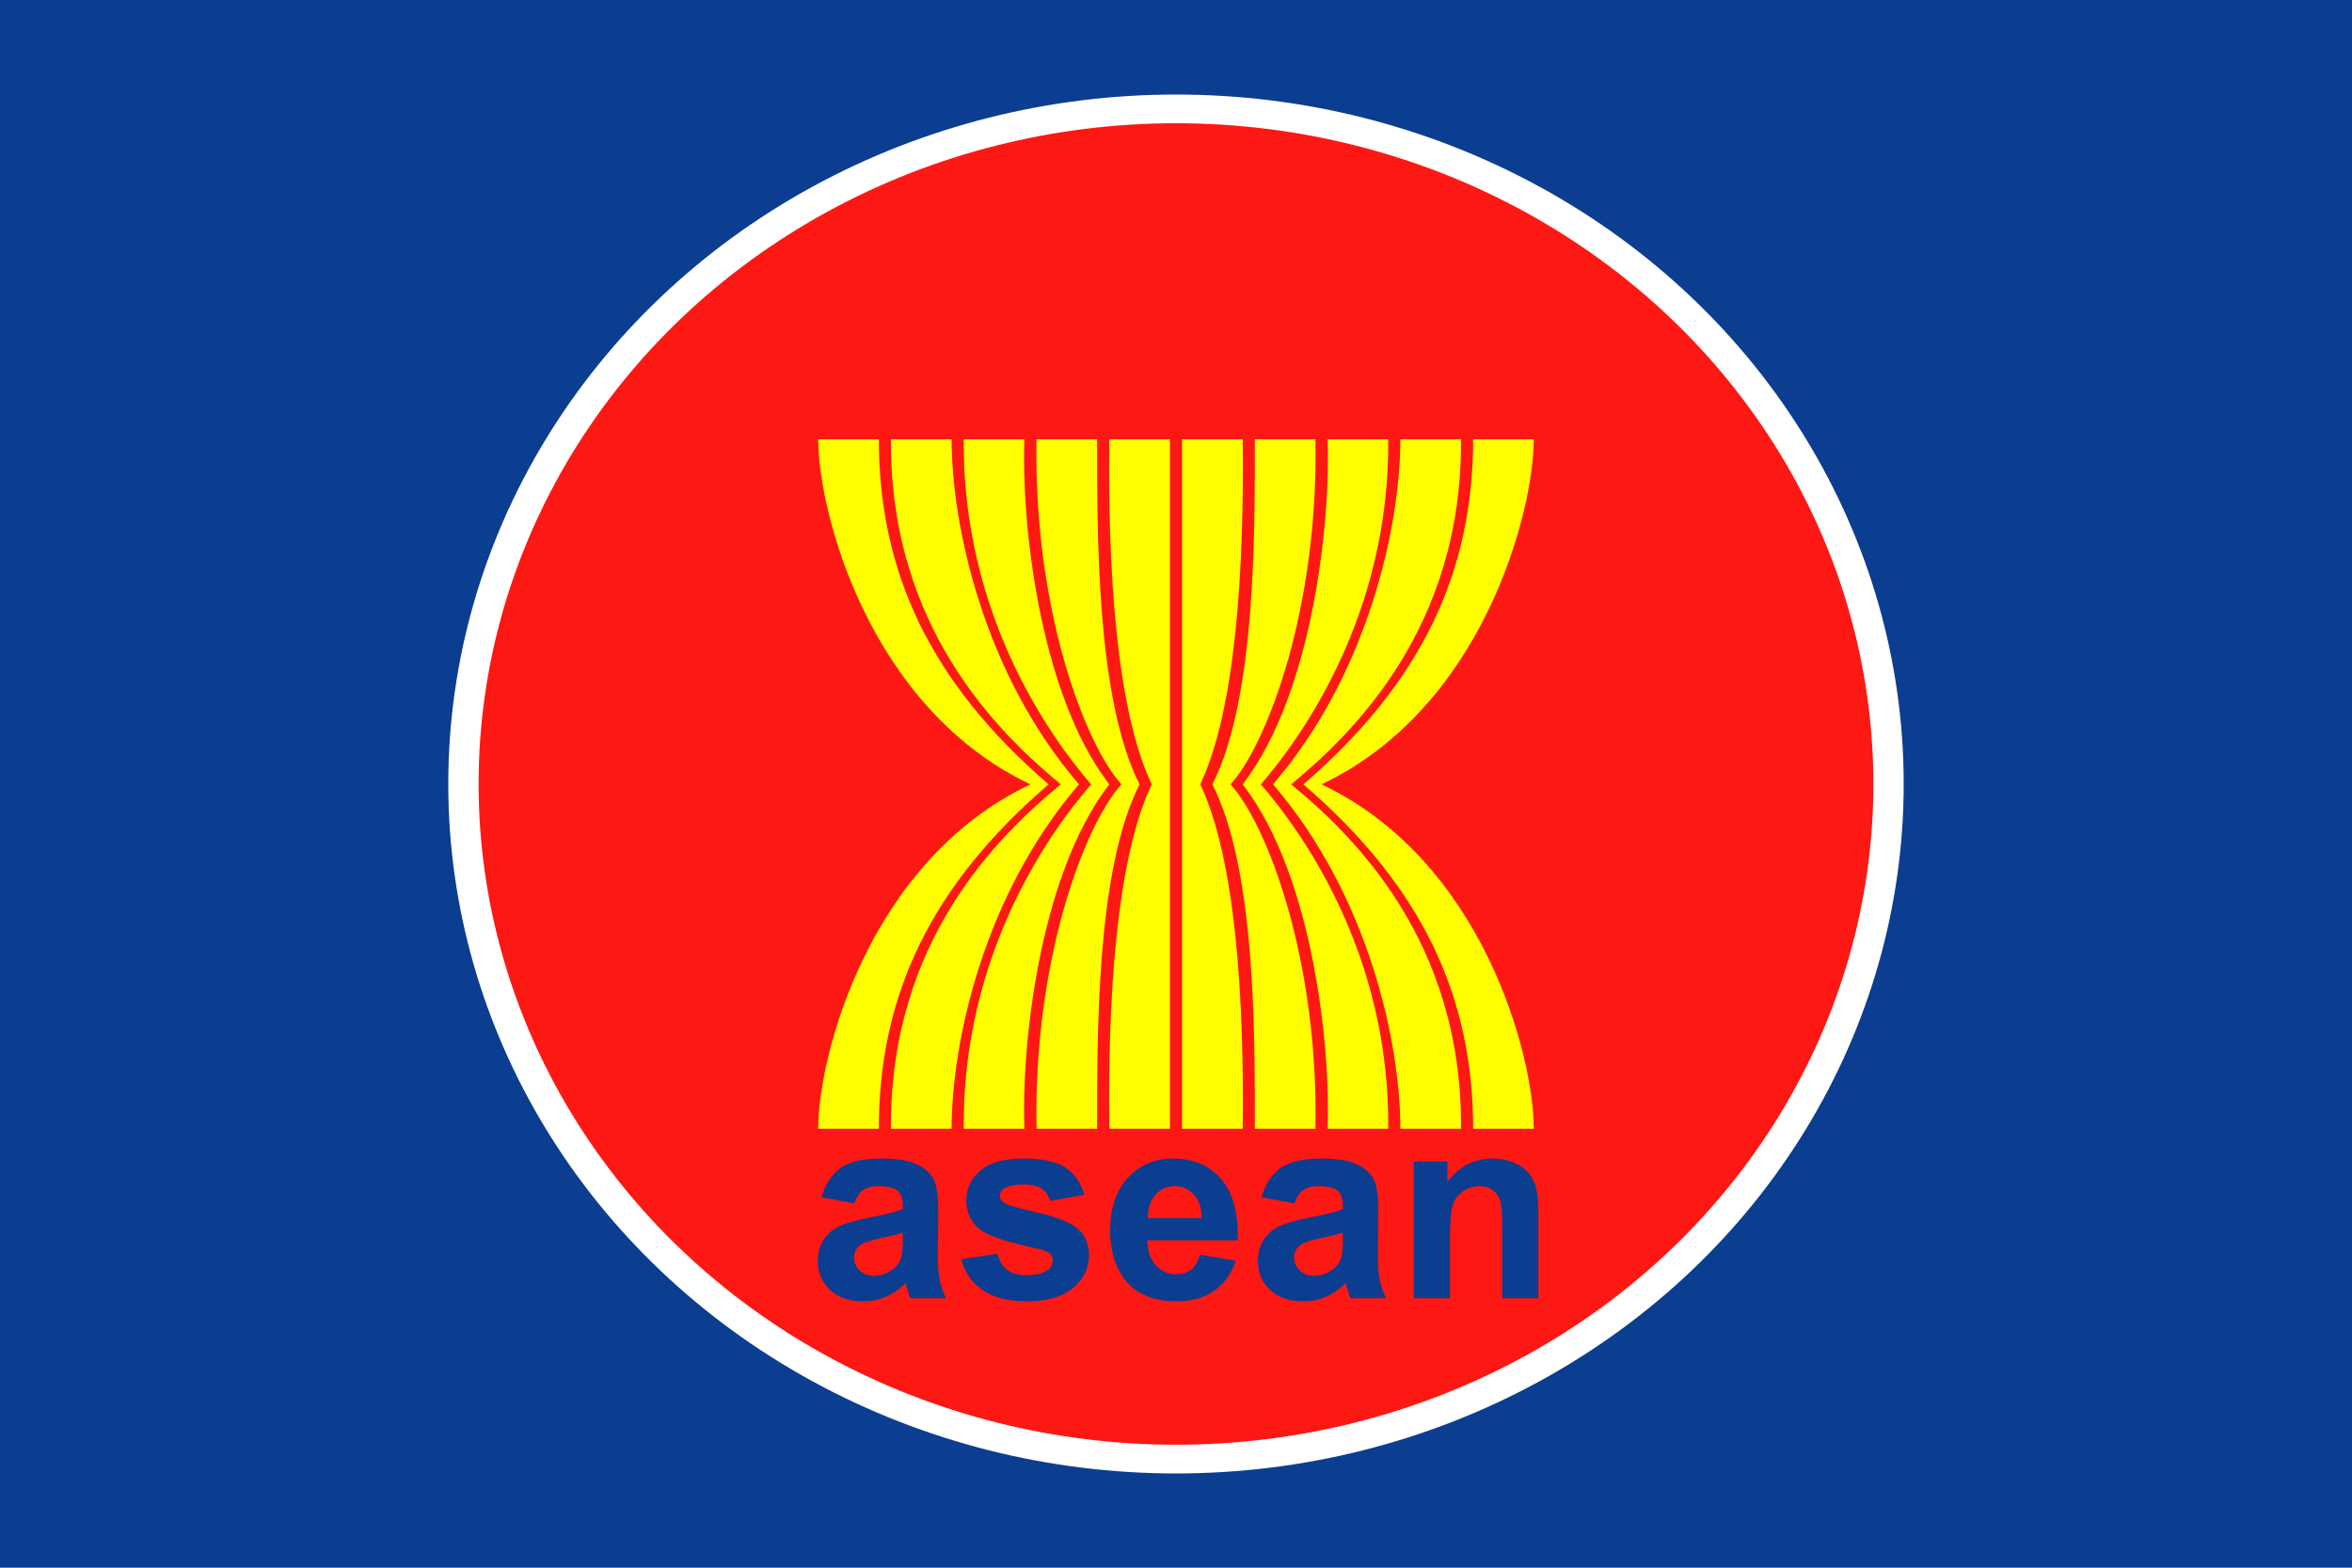 <?xml version="1.0" encoding="UTF-8" standalone="no"?>
<svg
   version="1.1"
   viewBox="0 0 850.395 566.93"
   id="svg39"
   sodipodi:docname="Flag_of_ASEAN-2.svg"
   inkscape:version="1.1 (c4e8f9e, 2021-05-24)"
   xmlns:inkscape="http://www.inkscape.org/namespaces/inkscape"
   xmlns:sodipodi="http://sodipodi.sourceforge.net/DTD/sodipodi-0.dtd"
   xmlns="http://www.w3.org/2000/svg"
   xmlns:svg="http://www.w3.org/2000/svg">
  <defs
     id="defs43">
    <rect
       x="-245.67"
       y="251.484"
       width="268.928"
       height="69.776"
       id="rect2626" />
  </defs>
  <sodipodi:namedview
     id="namedview41"
     pagecolor="#ffffff"
     bordercolor="#666666"
     borderopacity="1.0"
     inkscape:pageshadow="2"
     inkscape:pageopacity="0.0"
     inkscape:pagecheckerboard="0"
     showgrid="false"
     inkscape:zoom="1.375832"
     inkscape:cx="249.3037"
     inkscape:cy="296.18442"
     inkscape:window-width="2503"
     inkscape:window-height="1131"
     inkscape:window-x="1920"
     inkscape:window-y="25"
     inkscape:window-maximized="0"
     inkscape:current-layer="svg39" />
  <rect
     fill="#0B3D91"
     width="850.395"
     height="566.93"
     id="rect9" />
  <g
     id="g138"
     transform="matrix(1.547,0,0,1.466,-232.587,-132.041)">
    <circle
       fill="#ffffff"
       cx="425.197"
       cy="283.464"
       r="170.079"
       id="circle11" />
    <circle
       fill="#fd1813"
       cx="425.197"
       cy="283.464"
       r="162.992"
       id="circle13" />
    <g
       id="g25">
      <path
         fill="#ffff00"
         d="m 459.212,283.551 c 37.846,18.917 49.607,67.118 49.607,84.953 h -14.174 c 0,-32.751 -12.023,-59.855 -39.685,-84.953 27.662,-25.112 39.685,-52.397 39.685,-85.125 h 14.174 c 0,17.813 -11.761,66.205 -49.607,85.125"
         id="path15" />
      <path
         fill="#ffff00"
         d="m 452.126,283.551 c 14.195,12.378 40.038,38.372 39.685,84.953 H 477.638 c 0,-20.735 -7.211,-57.298 -29.764,-84.953 22.553,-27.658 29.764,-64.393 29.764,-85.125 h 14.173 c 0.353,46.557 -25.49,72.757 -39.685,85.125"
         id="path17" />
      <path
         fill="#ffff00"
         d="m 445.04,283.551 c 9.827,11.991 30.123,42.016 29.764,84.953 h -14.173 c 0.736,-18.924 -3.119,-62.054 -19.842,-84.953 16.724,-22.927 20.578,-66.215 19.842,-85.125 h 14.173 c 0.359,42.926 -19.937,73.12 -29.764,85.125"
         id="path19" />
      <path
         fill="#ffff00"
         d="m 437.953,283.551 c 8.712,10.182 20.578,43.463 19.842,84.953 h -14.173 c 0,-22.929 0.265,-63.863 -9.921,-84.953 10.186,-21.105 9.921,-62.221 9.921,-85.125 h 14.173 c 0.736,41.465 -11.13,74.929 -19.842,85.125"
         id="path21" />
      <path
         fill="#ffff00"
         d="m 426.614,368.504 h 14.173 c 0.362,-31.304 -1.543,-66.397 -9.921,-84.953 8.378,-18.558 10.283,-53.857 9.921,-85.125 h -14.173 z"
         id="path23" />
    </g>
    <g
       id="g37">
      <path
         fill="#ffff00"
         d="m 391.182,283.551 c -37.846,18.917 -49.607,67.118 -49.607,84.953 h 14.174 c 0,-32.752 12.023,-59.855 39.686,-84.953 -27.662,-25.112 -39.686,-52.397 -39.686,-85.125 h -14.174 c 0,17.813 11.762,66.205 49.607,85.125"
         id="path27" />
      <path
         fill="#ffff00"
         d="m 398.268,283.551 c -14.195,12.378 -40.037,38.372 -39.685,84.953 h 14.173 c 0,-20.735 7.211,-57.298 29.764,-84.953 -22.553,-27.658 -29.764,-64.393 -29.764,-85.125 h -14.173 c -0.353,46.557 25.489,72.757 39.685,85.125"
         id="path29" />
      <path
         fill="#ffff00"
         d="m 405.354,283.551 c -9.827,11.991 -30.123,42.016 -29.764,84.953 h 14.173 c -0.735,-18.924 3.119,-62.054 19.843,-84.953 -16.724,-22.927 -20.578,-66.215 -19.843,-85.125 h -14.173 c -0.359,42.926 19.937,73.12 29.764,85.125"
         id="path31" />
      <path
         fill="#ffff00"
         d="m 412.441,283.551 c -8.713,10.182 -20.578,43.463 -19.843,84.953 h 14.173 c 0,-22.93 -0.265,-63.863 9.922,-84.953 -10.187,-21.105 -9.922,-62.221 -9.922,-85.125 h -14.173 c -0.735,41.465 11.13,74.929 19.843,85.125"
         id="path33" />
      <path
         fill="#ffff00"
         d="m 423.779,368.504 h -14.173 c -0.362,-31.304 1.543,-66.397 9.921,-84.953 -8.378,-18.558 -10.283,-53.857 -9.921,-85.125 h 14.173 z"
         id="path35" />
    </g>
  </g>
  <g
     aria-label="asean"
     transform="matrix(2.382,0,0,2.382,877.476,-216.483)"
     id="text2624"
     style="font-size:40px;line-height:1.25;white-space:pre;shape-inside:url(#rect2626)">
    <path
       d="m -238.697,273.564 -4.98,-0.898 q 0.84,-3.008 2.891,-4.453 2.051,-1.445 6.094,-1.445 3.672,0 5.469,0.879 1.797,0.859 2.52,2.207 0.742,1.328 0.742,4.902 l -0.059,6.406 q 0,2.734 0.254,4.043 0.273,1.289 0.996,2.773 h -5.43 q -0.215,-0.547 -0.527,-1.621 -0.137,-0.488 -0.195,-0.645 -1.406,1.367 -3.008,2.051 -1.602,0.684 -3.418,0.684 -3.203,0 -5.059,-1.738 -1.836,-1.738 -1.836,-4.395 0,-1.758 0.84,-3.125 0.84,-1.387 2.344,-2.109 1.523,-0.742 4.375,-1.289 3.848,-0.723 5.332,-1.348 v -0.547 q 0,-1.582 -0.781,-2.246 -0.781,-0.684 -2.949,-0.684 -1.465,0 -2.285,0.586 -0.82,0.566 -1.328,2.012 z m 7.344,4.453 q -1.055,0.352 -3.34,0.84 -2.285,0.488 -2.988,0.957 -1.074,0.762 -1.074,1.934 0,1.152 0.859,1.992 0.859,0.84 2.188,0.84 1.484,0 2.832,-0.977 0.996,-0.742 1.309,-1.816 0.215,-0.703 0.215,-2.676 z"
       style="font-weight:bold;font-family:Arial;-inkscape-font-specification:'Arial Bold';fill:#0b3d91"
       id="path8257" />
    <path
       d="m -222.467,282.06 5.508,-0.84 q 0.352,1.602 1.426,2.441 1.074,0.82 3.008,0.82 2.129,0 3.203,-0.781 0.723,-0.547 0.723,-1.465 0,-0.625 -0.391,-1.035 -0.41,-0.391 -1.836,-0.723 -6.641,-1.465 -8.418,-2.676 -2.461,-1.68 -2.461,-4.668 0,-2.695 2.129,-4.531 2.129,-1.836 6.602,-1.836 4.258,0 6.328,1.387 2.07,1.387 2.852,4.102 l -5.176,0.957 q -0.332,-1.211 -1.27,-1.855 -0.918,-0.645 -2.637,-0.645 -2.168,0 -3.105,0.605 -0.625,0.43 -0.625,1.113 0,0.586 0.547,0.996 0.742,0.547 5.117,1.543 4.395,0.996 6.133,2.441 1.719,1.465 1.719,4.082 0,2.852 -2.383,4.902 -2.383,2.051 -7.051,2.051 -4.238,0 -6.719,-1.719 -2.461,-1.719 -3.223,-4.668 z"
       style="font-weight:bold;font-family:Arial;-inkscape-font-specification:'Arial Bold';fill:#0b3d91"
       id="path8259" />
    <path
       d="m -186.256,281.376 5.469,0.918 q -1.055,3.008 -3.34,4.59 -2.266,1.562 -5.684,1.562 -5.41,0 -8.008,-3.535 -2.051,-2.832 -2.051,-7.148 0,-5.156 2.695,-8.066 2.695,-2.93 6.816,-2.93 4.629,0 7.305,3.066 2.676,3.047 2.559,9.355 h -13.75 q 0.059,2.441 1.328,3.809 1.27,1.348 3.164,1.348 1.289,0 2.168,-0.703 0.879,-0.703 1.328,-2.266 z m 0.312,-5.547 q -0.059,-2.383 -1.23,-3.613 -1.172,-1.25 -2.852,-1.25 -1.797,0 -2.969,1.309 -1.172,1.309 -1.152,3.555 z"
       style="font-weight:bold;font-family:Arial;-inkscape-font-specification:'Arial Bold';fill:#0b3d91"
       id="path8261" />
    <path
       d="m -171.9,273.564 -4.98,-0.898 q 0.84,-3.008 2.891,-4.453 2.051,-1.445 6.094,-1.445 3.672,0 5.469,0.879 1.797,0.859 2.52,2.207 0.742,1.328 0.742,4.902 l -0.059,6.406 q 0,2.734 0.254,4.043 0.273,1.289 0.996,2.773 h -5.43 q -0.215,-0.547 -0.527,-1.621 -0.137,-0.488 -0.195,-0.645 -1.406,1.367 -3.008,2.051 -1.602,0.684 -3.418,0.684 -3.203,0 -5.059,-1.738 -1.836,-1.738 -1.836,-4.395 0,-1.758 0.84,-3.125 0.84,-1.387 2.344,-2.109 1.523,-0.742 4.375,-1.289 3.848,-0.723 5.332,-1.348 v -0.547 q 0,-1.582 -0.781,-2.246 -0.781,-0.684 -2.949,-0.684 -1.465,0 -2.285,0.586 -0.82,0.566 -1.328,2.012 z m 7.344,4.453 q -1.055,0.352 -3.34,0.84 -2.285,0.488 -2.988,0.957 -1.074,0.762 -1.074,1.934 0,1.152 0.859,1.992 0.859,0.84 2.188,0.84 1.484,0 2.832,-0.977 0.996,-0.742 1.309,-1.816 0.215,-0.703 0.215,-2.676 z"
       style="font-weight:bold;font-family:Arial;-inkscape-font-specification:'Arial Bold';fill:#0b3d91"
       id="path8263" />
    <path
       d="m -134.869,287.978 h -5.488 v -10.586 q 0,-3.359 -0.352,-4.336 -0.352,-0.996 -1.152,-1.543 -0.781,-0.547 -1.895,-0.547 -1.426,0 -2.559,0.781 -1.133,0.781 -1.562,2.07 -0.41,1.289 -0.41,4.766 v 9.395 h -5.488 V 267.235 h 5.098 v 3.047 q 2.715,-3.516 6.836,-3.516 1.816,0 3.32,0.664 1.504,0.645 2.266,1.66 0.781,1.016 1.074,2.305 0.312,1.289 0.312,3.691 z"
       style="font-weight:bold;font-family:Arial;-inkscape-font-specification:'Arial Bold';fill:#0b3d91"
       id="path8265" />
  </g>
</svg>

